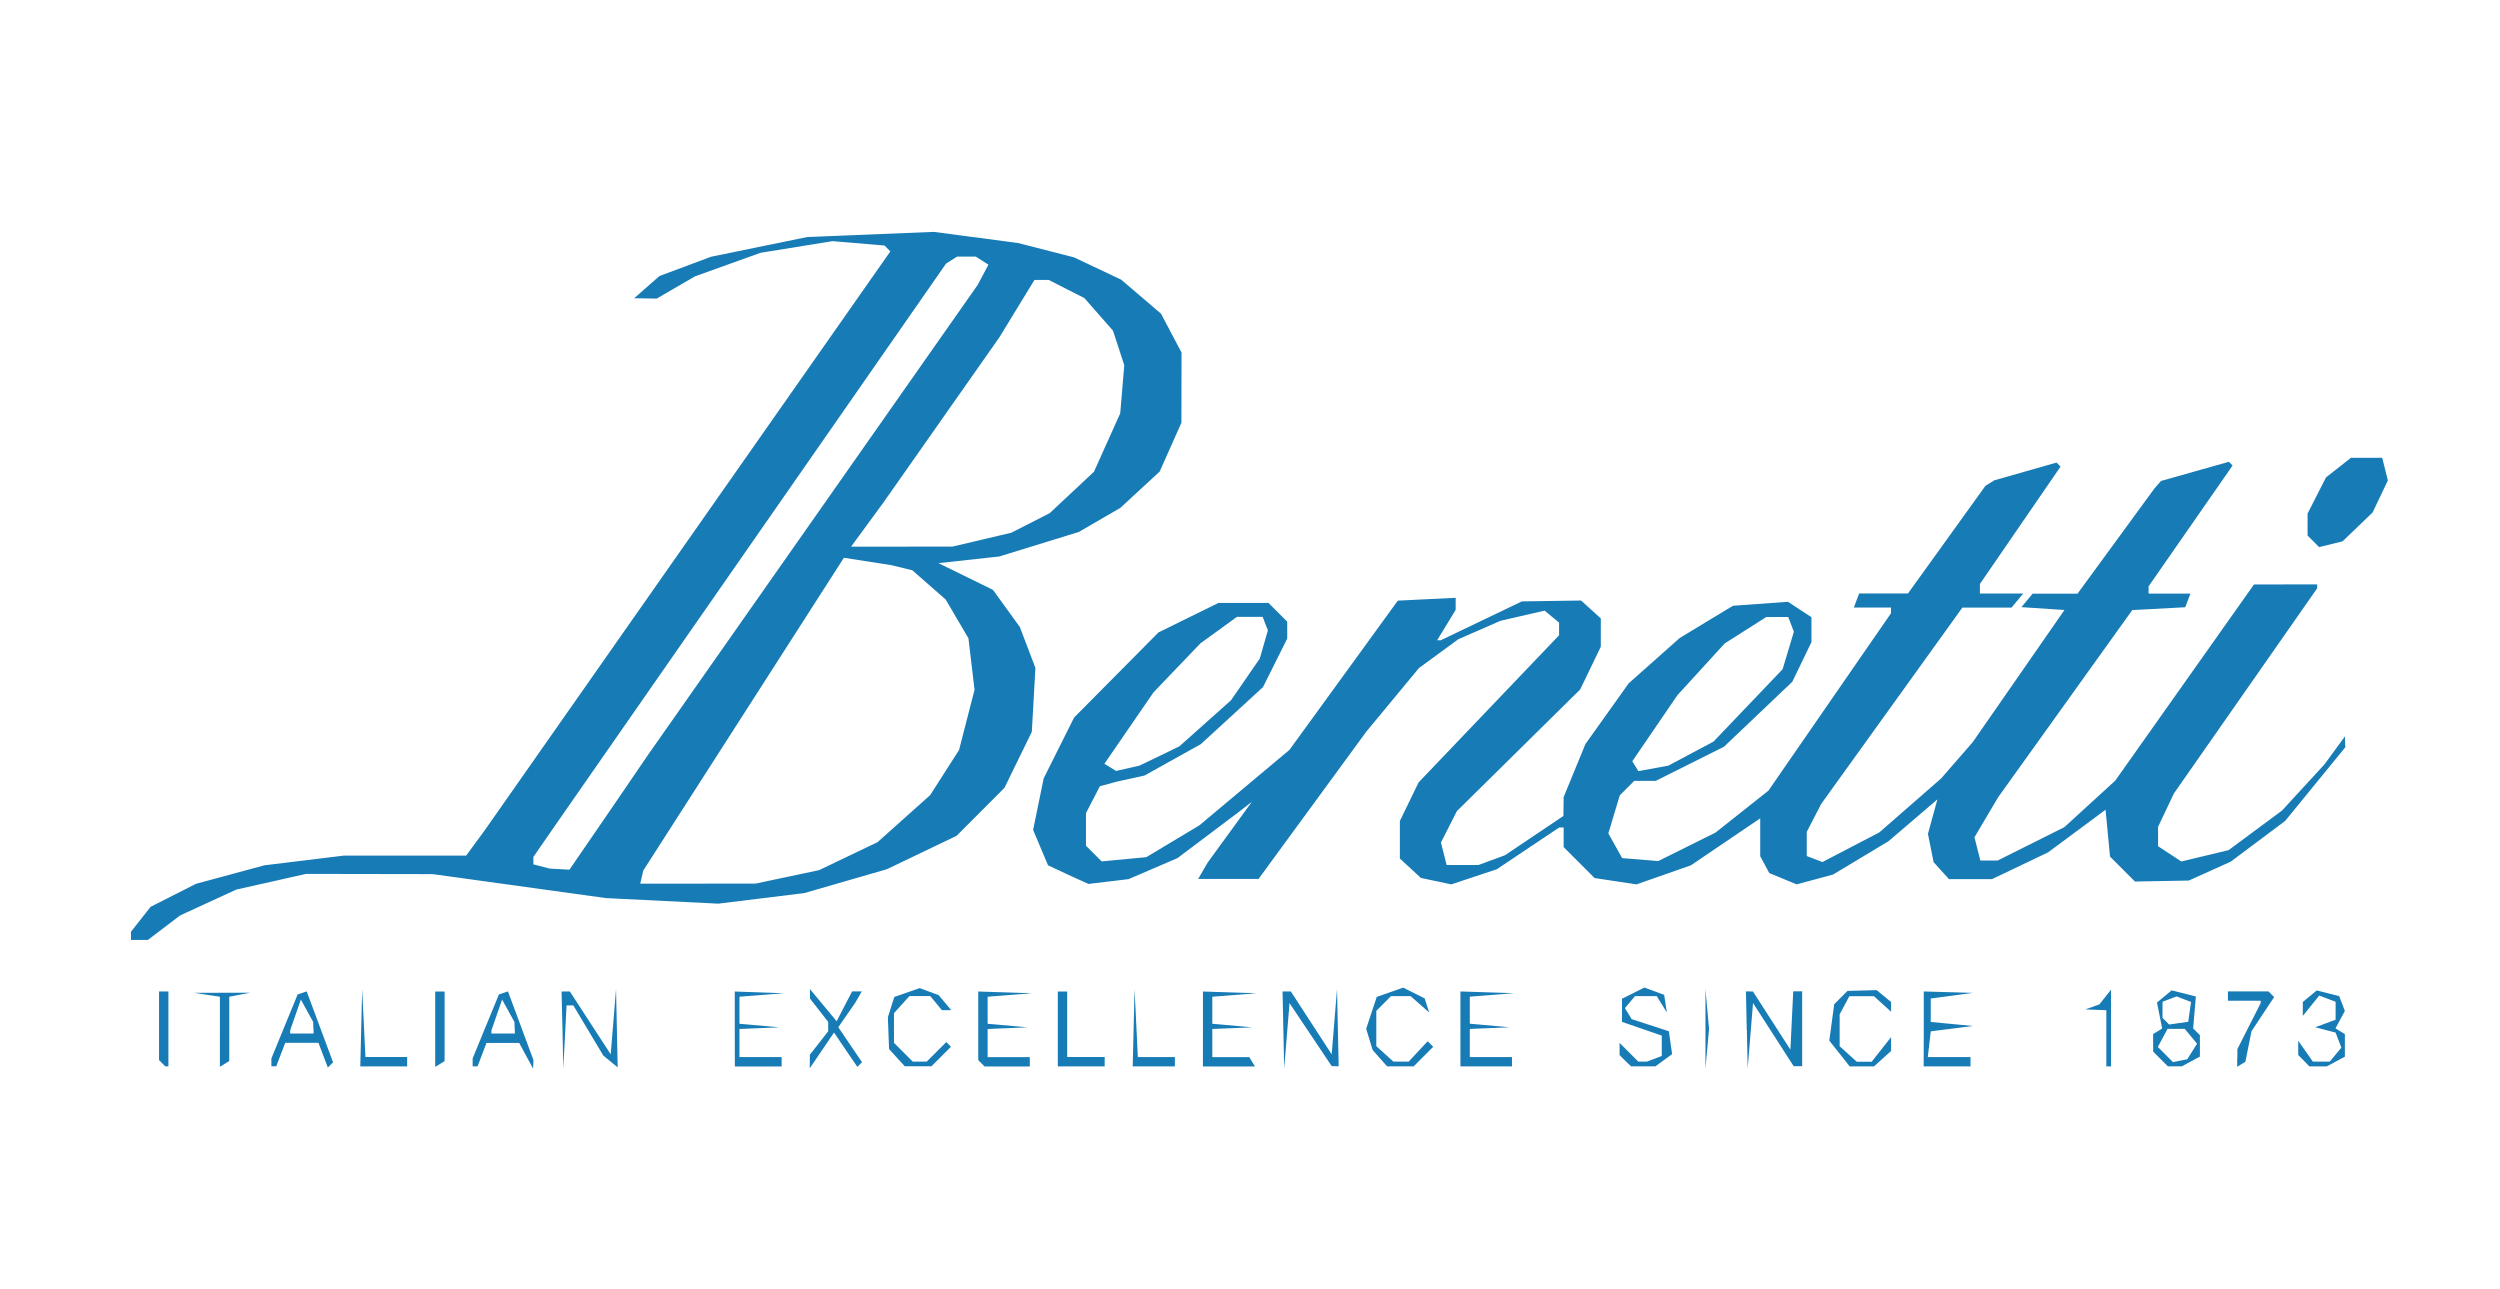 <svg xmlns:inkscape="http://www.inkscape.org/namespaces/inkscape" xmlns:sodipodi="http://sodipodi.sourceforge.net/DTD/sodipodi-0.dtd" xmlns="http://www.w3.org/2000/svg" xmlns:svg="http://www.w3.org/2000/svg" width="45.885mm" height="23.66mm" viewBox="0 0 45.885 23.66" id="svg5" xml:space="preserve" inkscape:version="1.2.2 (732a01da63, 2022-12-09)" sodipodi:docname="logos-marcas-de-yates.svg">  <defs id="defs2"></defs>  <g inkscape:label="Capa 1" inkscape:groupmode="layer" id="layer1" transform="translate(-11.219,-81.456)">    <g id="g10198">      <rect style="fill:#ffff00;fill-opacity:0;stroke:none;stroke-width:0.417" id="rect2872-8-5" width="45.885" height="23.66" x="11.219" y="81.456"></rect>      <path style="fill:#177bb6;fill-opacity:1;stroke-width:0.086" d="m 14.195,100.97 -0.057,-0.057 v -0.63 -0.63 h 0.086 0.086 v 0.687 0.687 h -0.029 -0.029 z m 1.06,-0.576 v -0.644 l -0.236,-0.036 -0.236,-0.036 0.515,-0.001 0.515,-0.001 -0.193,0.037 -0.193,0.037 v 0.59 0.59 l -0.086,0.053 -0.086,0.053 z m 0.945,0.561 v -0.073 l 0.241,-0.587 0.241,-0.587 0.083,-0.028 0.083,-0.028 0.242,0.651 0.242,0.651 -0.048,0.048 -0.048,0.048 -0.086,-0.227 -0.086,-0.227 h -0.305 -0.305 l -0.082,0.215 -0.082,0.215 h -0.045 -0.045 z m 0.77,-0.636 -0.003,-0.107 -0.113,-0.205 -0.113,-0.205 -0.098,0.282 -0.098,0.282 v 0.03 0.03 h 0.215 0.215 l -0.003,-0.107 z m 0.879,0 0.017,-0.709 0.03,0.623 0.03,0.623 h 0.383 0.383 v 0.086 0.086 h -0.43 -0.43 z m 1.358,0.027 v -0.692 h 0.086 0.086 v 0.639 0.639 l -0.086,0.053 -0.086,0.053 z m 0.687,0.609 v -0.073 l 0.241,-0.587 0.241,-0.587 0.083,-0.028 0.083,-0.028 0.234,0.63 0.234,0.63 -0.003,0.079 -0.003,0.079 -0.128,-0.236 -0.128,-0.236 h -0.3 -0.3 l -0.082,0.215 -0.082,0.215 h -0.045 -0.045 v -0.073 z m 0.77,-0.636 -0.003,-0.107 -0.113,-0.205 -0.113,-0.205 -0.098,0.282 -0.098,0.282 v 0.03 0.03 h 0.215 0.215 l -0.003,-0.107 z m 0.879,0.043 -0.017,-0.709 h 0.076 0.076 l 0.375,0.577 0.375,0.577 0.049,-0.599 0.049,-0.599 0.015,0.719 0.015,0.719 -0.132,-0.109 -0.132,-0.109 -0.275,-0.46 -0.275,-0.46 h -0.062 -0.062 l -0.03,0.58 -0.03,0.58 z m 3.162,-0.021 v -0.687 l 0.451,0.016 0.451,0.016 -0.408,0.032 -0.408,0.032 v 0.248 0.248 l 0.365,0.033 0.365,0.033 -0.365,0.015 -0.365,0.015 v 0.258 0.258 h 0.387 0.387 v 0.086 0.086 H 25.135 24.706 Z m 1.377,0.6 0.002,-0.127 0.168,-0.215 0.168,-0.215 v -0.086 -0.086 l -0.168,-0.215 -0.168,-0.215 4.21e-4,-0.086 4.23e-4,-0.086 0.245,0.295 0.245,0.295 0.142,-0.274 0.142,-0.274 h 0.089 0.089 l -0.062,0.107 -0.062,0.107 -0.154,0.222 -0.154,0.222 0.218,0.321 0.218,0.321 -0.043,0.043 -0.043,0.043 -0.214,-0.315 -0.214,-0.315 -0.223,0.328 -0.223,0.328 0.002,-0.127 z m 1.599,-0.072 -0.144,-0.159 -0.011,-0.292 -0.011,-0.292 0.059,-0.186 0.059,-0.186 0.233,-0.081 0.233,-0.081 0.174,0.064 0.174,0.064 0.115,0.138 0.115,0.138 h -0.086 -0.086 L 28.4,99.867 28.293,99.738 H 28.102 27.911 l -0.142,0.157 -0.142,0.157 v 0.272 0.272 l 0.172,0.172 0.172,0.172 h 0.129 0.129 l 0.179,-0.179 0.179,-0.179 0.043,0.043 0.043,0.043 -0.179,0.179 -0.179,0.179 H 28.069 27.825 Z m 1.55,0.102 -0.057,-0.057 v -0.63 -0.63 l 0.494,0.016 0.494,0.016 -0.408,0.032 -0.408,0.032 v 0.248 0.248 l 0.365,0.033 0.365,0.033 -0.365,0.015 -0.365,0.015 v 0.258 0.258 h 0.387 0.387 v 0.086 0.086 h -0.415 -0.415 z m 1.403,-0.63 v -0.687 h 0.086 0.086 v 0.601 0.601 h 0.344 0.344 v 0.086 0.086 h -0.43 -0.43 z m 1.392,-0.021 0.017,-0.709 0.03,0.623 0.03,0.623 h 0.34 0.34 v 0.086 0.086 h -0.387 -0.387 z m 1.272,0.021 v -0.687 l 0.494,0.016 0.494,0.016 -0.408,0.032 -0.408,0.032 v 0.248 0.248 l 0.365,0.033 0.365,0.033 -0.365,0.015 -0.365,0.015 v 0.258 0.258 h 0.339 0.339 l 0.053,0.086 0.053,0.086 H 33.774 33.297 Z m 1.476,0.021 -0.015,-0.709 h 0.076 0.076 l 0.375,0.577 0.375,0.577 0.049,-0.599 0.049,-0.599 0.015,0.709 0.015,0.709 -0.064,-0.002 -0.064,-0.002 -0.387,-0.578 -0.387,-0.578 -0.049,0.601 -0.049,0.601 -0.015,-0.709 z m 1.77,0.515 -0.132,-0.15 -0.059,-0.195 -0.059,-0.195 0.097,-0.292 0.097,-0.292 0.243,-0.085 0.243,-0.085 0.197,0.099 0.197,0.099 0.041,0.129 0.041,0.129 -0.17,-0.15 -0.17,-0.15 h -0.18 -0.18 l -0.135,0.135 -0.135,0.135 v 0.324 0.324 l 0.157,0.142 0.157,0.142 h 0.14 0.14 l 0.174,-0.187 0.174,-0.187 0.051,0.051 0.051,0.051 -0.179,0.179 -0.179,0.179 h -0.244 -0.244 z m 1.48,-0.537 v -0.687 l 0.494,0.016 0.494,0.016 -0.408,0.032 -0.408,0.032 v 0.248 0.248 l 0.365,0.033 0.365,0.033 -0.365,0.015 -0.365,0.015 v 0.258 0.258 h 0.387 0.387 v 0.086 0.086 h -0.473 -0.473 z m 3.024,0.584 -0.103,-0.103 v -0.112 -0.112 l 0.172,0.172 0.172,0.172 h 0.079 0.079 l 0.136,-0.052 0.136,-0.052 v -0.187 -0.187 l -0.365,-0.126 -0.365,-0.126 v -0.212 -0.212 l 0.206,-0.103 0.206,-0.103 0.181,0.067 0.181,0.067 0.025,0.162 0.025,0.162 -0.093,-0.15 -0.093,-0.15 h -0.2 -0.2 l -0.092,0.11 -0.092,0.11 0.062,0.101 0.062,0.101 0.341,0.111 0.341,0.111 0.03,0.21 0.03,0.21 -0.153,0.112 -0.153,0.112 h -0.224 -0.224 z m 1.473,-0.584 v -0.73 l 0.033,0.365 0.033,0.365 -0.033,0.365 -0.033,0.365 z m 0.758,0.021 -0.015,-0.709 0.064,6.11e-4 0.064,6.11e-4 0.344,0.534 0.344,0.534 0.026,-0.535 0.026,-0.535 h 0.082 0.082 v 0.687 0.687 h -0.078 -0.078 l -0.373,-0.58 -0.373,-0.58 -0.049,0.601 -0.049,0.601 -0.015,-0.709 z m 1.701,0.43 -0.186,-0.236 0.045,-0.334 0.045,-0.334 0.122,-0.122 0.122,-0.122 0.268,-0.007 0.268,-0.007 0.132,0.109 0.132,0.109 v 0.089 0.089 l -0.157,-0.142 -0.157,-0.142 h -0.226 -0.226 l -0.089,0.166 -0.089,0.166 v 0.293 0.293 l 0.157,0.142 0.157,0.142 h 0.137 0.137 l 0.178,-0.226 0.178,-0.226 v 0.127 0.127 l -0.157,0.142 -0.157,0.142 h -0.223 -0.223 l -0.186,-0.236 z m 1.548,-0.451 v -0.687 l 0.451,0.013 0.451,0.013 -0.387,0.052 -0.387,0.052 v 0.215 0.215 l 0.387,0.037 0.387,0.037 -0.387,0.049 -0.387,0.049 -0.027,0.236 -0.027,0.236 h 0.392 0.392 v 0.086 0.086 h -0.43 -0.43 z m 3.351,0.172 v -0.515 l -0.193,-0.007 -0.193,-0.007 0.129,-0.046 0.129,-0.046 0.107,-0.135 0.107,-0.135 v 0.704 0.704 h -0.043 -0.043 v -0.515 z m 0.994,0.38 -0.135,-0.135 v -0.161 -0.161 l 0.083,-0.051 0.083,-0.051 -0.048,-0.238 -0.048,-0.238 0.135,-0.112 0.135,-0.112 0.222,0.056 0.222,0.056 -0.025,0.293 -0.025,0.293 0.062,0.062 0.062,0.062 v 0.197 0.197 l -0.166,0.089 -0.166,0.089 h -0.128 -0.128 z m 0.581,-0.137 0.09,-0.143 -0.113,-0.136 -0.113,-0.136 h -0.158 -0.158 l -0.089,0.166 -0.089,0.166 0.139,0.139 0.139,0.139 0.131,-0.026 0.131,-0.026 z m -0.046,-0.727 0.026,-0.182 -0.133,-0.051 -0.133,-0.051 -0.129,0.049 -0.129,0.049 v 0.148 0.148 l 0.061,0.061 0.061,0.061 0.175,-0.025 0.175,-0.025 z m 0.876,0.846 v -0.162 l 0.214,-0.423 0.214,-0.423 3.24e-4,-0.021 3.25e-4,-0.021 h -0.301 -0.301 v -0.086 -0.086 h 0.372 0.372 l 0.052,0.052 0.052,0.052 -0.208,0.314 -0.208,0.314 -0.056,0.28 -0.056,0.28 -0.075,0.046 -0.075,0.046 v -0.162 z m 1.22,0.049 -0.103,-0.103 v -0.131 -0.131 l 0.134,0.191 0.134,0.191 h 0.156 0.156 l 0.106,-0.128 0.106,-0.128 -0.053,-0.138 -0.053,-0.138 -0.187,-0.049 -0.187,-0.049 0.187,-0.069 0.187,-0.069 v -0.165 -0.165 l -0.15,-0.057 -0.15,-0.057 -0.151,0.187 -0.151,0.187 v -0.128 -0.128 l 0.128,-0.106 0.128,-0.106 0.206,0.052 0.206,0.052 0.052,0.136 0.052,0.136 -0.086,0.16 -0.086,0.16 0.086,0.053 0.086,0.053 v 0.207 0.207 l -0.166,0.089 -0.166,0.089 h -0.16 -0.16 z m -39.881,-2.291 v -0.074 l 0.18,-0.229 0.18,-0.229 0.416,-0.211 0.416,-0.211 0.628,-0.17 0.628,-0.17 0.728,-0.089 0.728,-0.089 h 1.124 1.124 l 0.173,-0.236 0.173,-0.236 3.72,-5.309 3.72,-5.309 -0.054,-0.054 -0.054,-0.054 -0.477,-0.04 -0.477,-0.04 -0.661,0.107 -0.661,0.107 -0.601,0.216 -0.601,0.216 -0.351,0.204 -0.351,0.204 -0.207,-0.003 -0.207,-0.003 0.232,-0.204 0.232,-0.204 0.474,-0.177 0.474,-0.177 0.883,-0.181 0.883,-0.181 1.16,-0.047 1.16,-0.047 0.773,0.102 0.773,0.102 0.515,0.132 0.515,0.132 0.433,0.205 0.433,0.205 0.365,0.312 0.365,0.312 0.188,0.356 0.188,0.356 -6.83e-4,0.644 -6.83e-4,0.644 -0.2,0.449 -0.2,0.449 -0.361,0.333 -0.361,0.333 -0.381,0.221 -0.381,0.221 -0.73,0.225 -0.73,0.225 -0.558,0.061 -0.558,0.061 0.5,0.245 0.5,0.245 0.247,0.341 0.247,0.341 0.143,0.376 0.143,0.376 -0.033,0.586 -0.033,0.586 -0.251,0.514 -0.251,0.514 -0.439,0.44 -0.439,0.44 -0.64,0.307 -0.64,0.307 -0.758,0.219 -0.758,0.219 -0.789,0.097 -0.789,0.097 -1.031,-0.051 -1.031,-0.051 -1.589,-0.22 -1.589,-0.22 -1.164,-0.002 -1.164,-0.002 -0.64,0.144 -0.64,0.144 -0.515,0.237 -0.515,0.237 -0.296,0.225 -0.296,0.225 h -0.155 -0.155 z m 12.049,-1.082 0.58,-0.123 0.537,-0.257 0.537,-0.257 0.483,-0.432 0.483,-0.432 0.265,-0.414 0.265,-0.414 0.142,-0.552 0.142,-0.552 -0.056,-0.473 -0.056,-0.473 -0.209,-0.356 -0.209,-0.356 -0.306,-0.268 -0.306,-0.268 -0.192,-0.047 -0.192,-0.047 -0.436,-0.068 -0.436,-0.068 -1.841,2.87 -1.841,2.87 -0.028,0.121 -0.028,0.121 1.059,-0.001 1.059,-0.001 0.58,-0.123 z m -3.279,-1.184 0.718,-1.052 3.026,-4.314 3.026,-4.314 0.099,-0.186 0.099,-0.186 -0.116,-0.074 -0.116,-0.074 h -0.172 -0.172 l -0.101,0.064 -0.101,0.064 -3.586,5.154 -3.586,5.154 -0.201,0.291 -0.201,0.291 v 0.068 0.068 l 0.15,0.039 0.15,0.039 0.181,0.01 0.181,0.01 z m 6.847,-5.005 0.54,-0.127 0.353,-0.18 0.353,-0.18 0.406,-0.38 0.406,-0.38 0.241,-0.536 0.241,-0.536 0.037,-0.441 0.037,-0.441 L 31.751,87.842 31.646,87.524 31.384,87.226 31.122,86.927 30.795,86.761 30.469,86.594 h -0.132 -0.132 l -0.322,0.527 -0.322,0.527 -1.062,1.513 -1.062,1.513 -0.299,0.408 -0.299,0.408 0.931,-0.001 0.931,-0.001 0.54,-0.127 z m 1.583,6.149 -0.368,-0.172 -0.137,-0.325 -0.137,-0.325 0.097,-0.473 0.097,-0.473 0.279,-0.558 0.279,-0.558 0.774,-0.781 0.774,-0.781 0.551,-0.271 0.551,-0.271 h 0.459 0.459 l 0.172,0.172 0.172,0.172 v 0.155 0.155 l -0.222,0.445 -0.222,0.445 -0.571,0.524 -0.571,0.524 -0.517,0.288 -0.517,0.288 -0.258,0.057 -0.258,0.057 -0.151,0.041 -0.151,0.041 -0.128,0.247 -0.128,0.247 v 0.299 0.299 l 0.144,0.144 0.144,0.144 0.41,-0.039 0.41,-0.039 0.487,-0.292 0.487,-0.292 0.827,-0.693 0.827,-0.693 0.994,-1.369 0.994,-1.369 0.531,-0.026 0.531,-0.026 -3.56e-4,0.111 -3.58e-4,0.111 -0.17,0.279 -0.17,0.279 h 0.033 0.033 l 0.745,-0.357 0.745,-0.357 0.543,-0.008 0.543,-0.008 0.181,0.164 0.181,0.164 v 0.26 0.26 l -0.189,0.392 -0.189,0.392 -1.132,1.117 -1.132,1.117 -0.146,0.288 -0.146,0.288 0.052,0.206 0.052,0.206 h 0.293 0.293 l 0.242,-0.089 0.242,-0.089 0.537,-0.361 0.537,-0.361 0.002,-0.173 0.002,-0.173 0.2,-0.487 0.2,-0.487 0.397,-0.557 0.397,-0.557 0.468,-0.416 0.468,-0.416 0.489,-0.296 0.489,-0.296 0.505,-0.036 0.505,-0.036 0.215,0.141 0.215,0.141 v 0.229 0.229 l -0.176,0.364 -0.176,0.364 -0.627,0.596 -0.627,0.596 -0.626,0.313 -0.626,0.313 h -0.197 -0.197 l -0.133,0.133 -0.133,0.133 -0.105,0.349 -0.105,0.349 0.127,0.227 0.127,0.227 0.331,0.027 0.331,0.027 0.525,-0.261 0.525,-0.261 0.486,-0.385 0.486,-0.385 1.125,-1.628 1.125,-1.628 v -0.053 -0.053 h -0.341 -0.341 l 0.049,-0.129 0.049,-0.129 h 0.448 0.448 l 0.711,-0.988 0.711,-0.988 0.081,-0.05 0.081,-0.05 0.571,-0.163 0.571,-0.163 0.037,0.037 0.037,0.037 -0.74,1.077 -0.74,1.077 v 0.088 0.088 h 0.397 0.397 l -0.107,0.129 -0.107,0.129 h -0.451 -0.451 l -1.295,1.801 -1.295,1.801 -0.133,0.257 -0.133,0.257 v 0.222 0.222 l 0.144,0.055 0.144,0.055 0.522,-0.272 0.522,-0.272 0.567,-0.495 0.567,-0.495 0.29,-0.333 0.29,-0.333 0.842,-1.213 0.842,-1.213 -0.395,-0.026 -0.395,-0.026 0.103,-0.124 0.103,-0.124 h 0.412 0.412 l 0.707,-0.967 0.707,-0.967 0.059,-0.067 0.059,-0.067 0.623,-0.176 0.623,-0.176 0.034,0.034 0.034,0.034 -0.771,1.109 -0.771,1.109 v 0.067 0.067 h 0.384 0.384 l -0.048,0.125 -0.048,0.125 -0.486,0.026 -0.486,0.026 -1.231,1.718 -1.231,1.718 -0.217,0.367 -0.217,0.367 0.054,0.213 0.054,0.213 h 0.159 0.159 l 0.612,-0.306 0.612,-0.306 0.467,-0.427 0.467,-0.427 1.273,-1.8 1.273,-1.8 0.58,-0.001 0.58,-0.001 v 0.036 0.036 l -1.315,1.883 -1.315,1.883 -0.145,0.306 -0.145,0.306 v 0.178 0.178 l 0.213,0.14 0.213,0.14 0.434,-0.104 0.434,-0.104 0.491,-0.364 0.491,-0.364 0.388,-0.422 0.388,-0.422 0.189,-0.258 0.189,-0.258 0.003,0.1 0.003,0.1 -0.552,0.676 -0.552,0.676 -0.5,0.374 -0.5,0.374 -0.384,0.173 -0.384,0.173 -0.494,0.009 -0.494,0.009 -0.229,-0.229 -0.229,-0.229 -0.041,-0.43 -0.041,-0.43 -0.527,0.391 -0.527,0.391 -0.515,0.246 -0.515,0.246 -0.395,6.1e-5 -0.395,7.3e-5 -0.141,-0.156 -0.141,-0.156 -0.052,-0.26 -0.052,-0.26 0.087,-0.316 0.087,-0.316 -0.449,0.384 -0.449,0.384 -0.509,0.306 -0.509,0.306 -0.334,0.09 -0.334,0.09 -0.251,-0.104 -0.251,-0.104 -0.083,-0.154 -0.083,-0.154 v -0.348 -0.348 l -0.636,0.431 -0.636,0.431 -0.499,0.175 -0.499,0.175 -0.385,-0.058 -0.385,-0.058 -0.284,-0.284 -0.284,-0.284 v -0.18 -0.18 h -0.041 -0.041 l -0.572,0.383 -0.572,0.383 -0.418,0.139 -0.418,0.139 -0.279,-0.059 -0.279,-0.059 -0.193,-0.178 -0.193,-0.178 v -0.345 -0.345 l 0.172,-0.354 0.172,-0.354 1.289,-1.35 1.289,-1.35 v -0.116 -0.116 l -0.133,-0.11 -0.133,-0.11 -0.404,0.093 -0.404,0.093 -0.387,0.169 -0.387,0.169 -0.362,0.265 -0.362,0.265 -0.482,0.582 -0.482,0.582 -0.99,1.353 -0.99,1.353 h -0.554 -0.554 l 0.087,-0.15 0.087,-0.15 0.406,-0.558 0.406,-0.558 -0.125,0.097 -0.125,0.097 -0.558,0.42 -0.558,0.42 -0.449,0.193 -0.449,0.193 -0.368,0.044 -0.368,0.044 z m 1.678,-2.179 0.365,-0.177 0.474,-0.423 0.474,-0.423 0.264,-0.383 0.264,-0.383 0.074,-0.258 0.074,-0.258 -0.048,-0.124 -0.048,-0.124 h -0.236 -0.236 l -0.335,0.243 -0.335,0.243 -0.43,0.449 -0.43,0.449 -0.451,0.656 -0.451,0.656 0.107,0.066 0.107,0.066 0.215,-0.049 0.215,-0.049 z m 9.755,-0.044 0.412,-0.219 0.635,-0.665 0.635,-0.665 0.103,-0.344 0.103,-0.344 -0.052,-0.135 -0.052,-0.135 h -0.201 -0.201 l -0.382,0.243 -0.382,0.243 -0.434,0.475 -0.434,0.475 -0.414,0.606 -0.414,0.606 0.056,0.091 0.056,0.091 0.276,-0.051 0.276,-0.051 z M 53.679,91.392 53.572,91.285 v -0.201 -0.201 l 0.169,-0.332 0.169,-0.332 0.229,-0.18 0.229,-0.18 h 0.287 0.287 l 0.052,0.208 0.052,0.207 -0.14,0.294 -0.14,0.294 -0.276,0.265 -0.276,0.265 -0.215,0.053 -0.215,0.053 z" id="path9434"></path>    </g>  </g></svg>